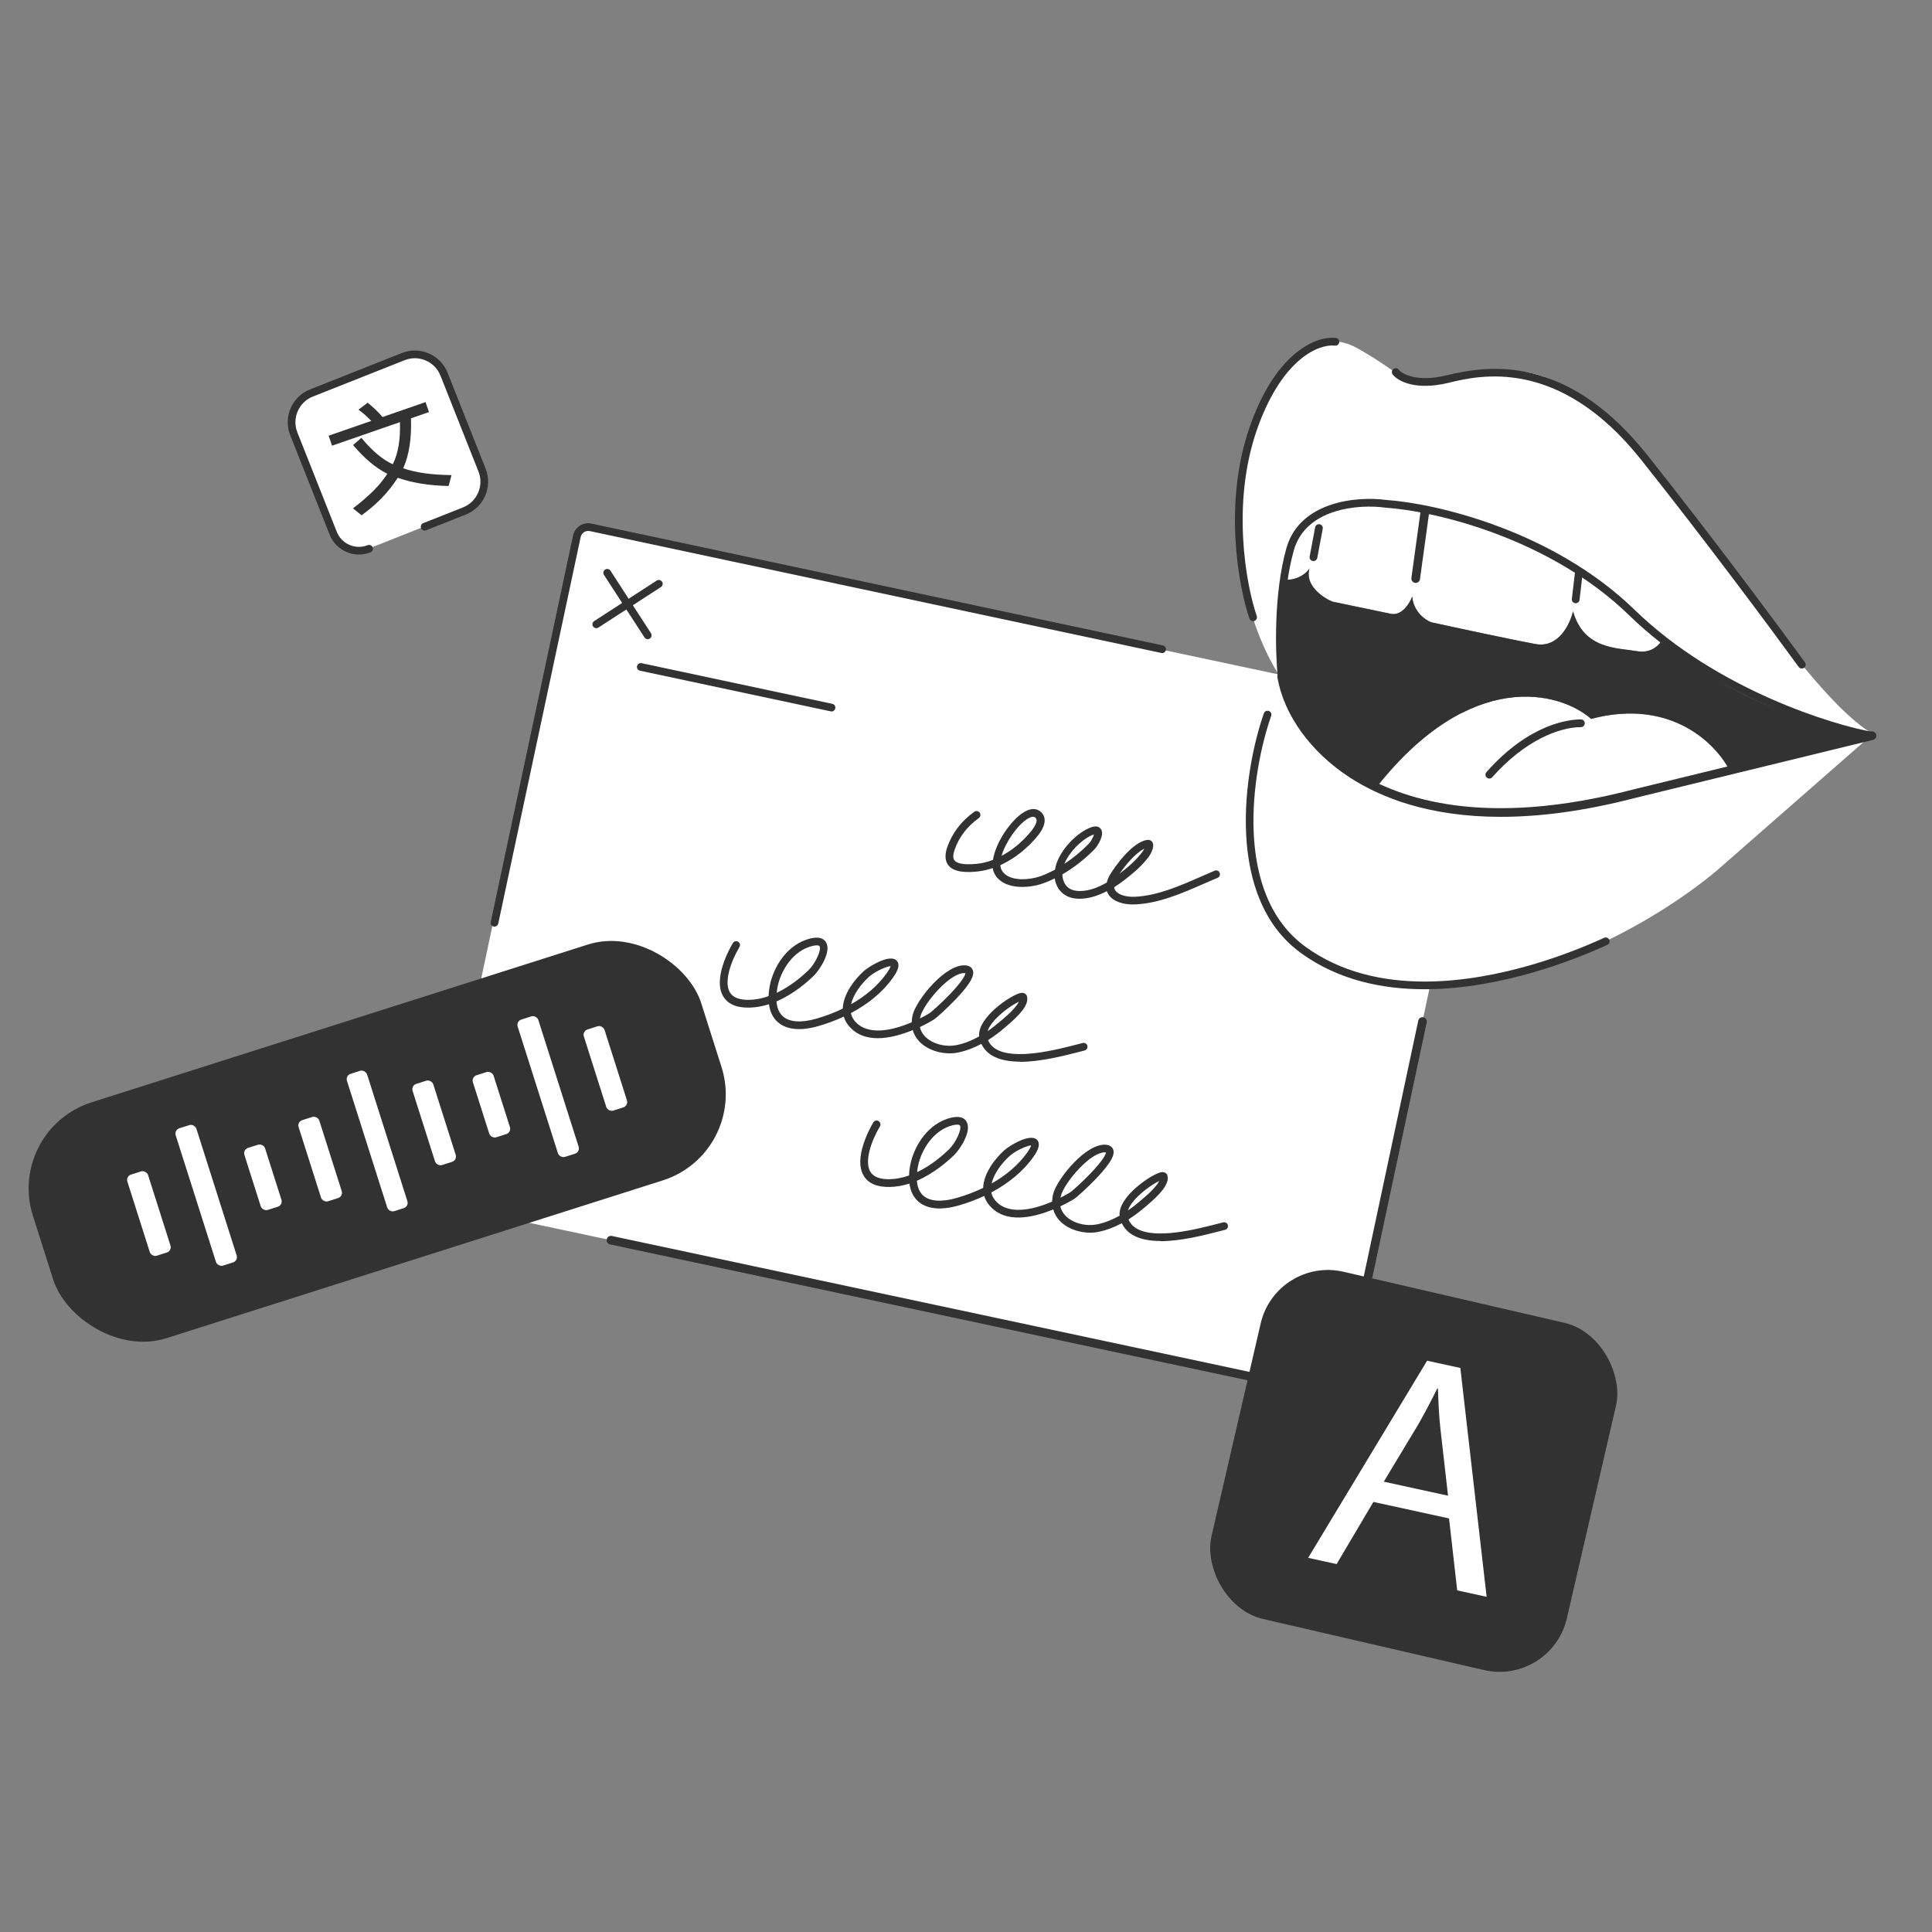 <svg xmlns="http://www.w3.org/2000/svg" fill="none" viewBox="0 0 2500 2500" width="2500" height="2500"><rect x="0" y="0" width="2500" height="2500" fill="#808080" stroke="none"/><defs><clipPath id="assetClipPath_jJFEW96-"><path d="m0 0 h 1354.9 a 0,0 0 0 1 0,0 v 1130.2 a 0,0 0 0 1 -0,0 h -1354.9 a 0,0 0 0 1 -0,-0 v -1130.2 a 0,0 0 0 1 0,-0 z" id="path_JUgX_D8f" fill="#ffffff" /></clipPath><clipPath id="assetClipPath_RCVShPLj"><path d="m0 0 h 474.17 a 0,0 0 0 1 0,0 v 463.589 a 0,0 0 0 1 -0,0 h -474.17 a 0,0 0 0 1 -0,-0 v -463.589 a 0,0 0 0 1 0,-0 z" id="path_Z-bvO-uZ" fill="#ffffff" /></clipPath><clipPath id="assetClipPath__W7Me5ua"><path d="m0 0 h 829.117 a 0,0 0 0 1 0,0 v 842.202 a 0,0 0 0 1 -0,0 h -829.117 a 0,0 0 0 1 -0,-0 v -842.202 a 0,0 0 0 1 0,-0 z" id="path_Ol1ZO9BR" fill="#ffffff" /></clipPath><clipPath id="assetClipPath_PGNBomp7"><path d="m0 0 h 901.22 a 0,0 0 0 1 0,0 v 519.626 a 0,0 0 0 1 -0,0 h -901.22 a 0,0 0 0 1 -0,-0 v -519.626 a 0,0 0 0 1 0,-0 z" id="path_vMD9JVcu" fill="#ffffff" /></clipPath><clipPath id="assetClipPath_2f6ljd1d"><path d="m0 0 h 220.96 a 0,0 0 0 1 0,0 v 226.673 a 0,0 0 0 1 -0,0 h -220.96 a 0,0 0 0 1 -0,-0 v -226.673 a 0,0 0 0 1 0,-0 z" id="path_-qEGrEwC" fill="#ffffff" /></clipPath></defs><g transform="translate(564 677) rotate(0 679 567) scale(1 1)" opacity="1" data-asset-index="0"><g clip-path="url(#assetClipPath_jJFEW96-)" transform="scale(1.002 1.002)" data-asset-index="0"><defs data-selector="defs[1]">
    
  </defs>
  
  <rect class="cls-2" x="230.5" y="-35" width="893.9" height="1200.5" rx="14.9" ry="14.9" transform="translate(-16.6 1110) rotate(-78)" id="gsJ6sDz6yNxWgnCbJCjjs" fill="rgba(255,255,255,1)" data-selector="rect[2]" style="stroke-width:0px;" />
  <path class="cls-1" d="M75.7,521c-.3,0-.7,0-1-.1-2.7-.6-4.4-3.2-3.8-5.9L177.2,15.8c2.3-10.7,12.9-17.6,23.6-15.3l738.2,157.4c2.7.6,4.4,3.2,3.8,5.9-.6,2.7-3.2,4.4-5.9,3.8L198.8,10.2c-5.4-1.1-10.6,2.3-11.8,7.7l-106.4,499.1c-.5,2.3-2.6,4-4.9,4Z" id="eOJYwFgCeNtWhb7du86Ny" fill="rgba(50,50,50,1)" data-selector="path[3]" style="stroke-width:0px;" />
  <path class="cls-1" d="M273.6,149.8c-1.6,0-3.2-.8-4.2-2.3l-52.3-80.7c-1.5-2.3-.8-5.4,1.5-6.9,2.3-1.5,5.4-.8,6.9,1.5l52.3,80.7c1.5,2.3.8,5.4-1.5,6.9-.8.5-1.8.8-2.7.8Z" id="n6HFS4iSyLOzcAyACeR2d" fill="rgba(50,50,50,1)" data-selector="path[4]" style="stroke-width:0px;" />
  <path class="cls-1" d="M207.2,135.6c-1.6,0-3.2-.8-4.2-2.3-1.5-2.3-.8-5.4,1.5-6.9l80.7-52.3c2.3-1.5,5.4-.8,6.9,1.5,1.5,2.3.8,5.4-1.5,6.9l-80.7,52.3c-.8.5-1.8.8-2.7.8Z" id="kd8q-o7bPSotbx5-SlyMy" fill="rgba(50,50,50,1)" data-selector="path[5]" style="stroke-width:0px;" />
  <path class="cls-1" d="M510.9,243.1c-.3,0-.7,0-1-.1l-246.3-52.5c-2.7-.6-4.4-3.2-3.8-5.9.6-2.7,3.2-4.4,5.9-3.8l246.3,52.5c2.7.6,4.4,3.2,3.8,5.9-.5,2.3-2.6,4-4.9,4Z" id="SAtPt5ct2RMdMioN-wvBW" fill="rgba(50,50,50,1)" data-selector="path[6]" style="stroke-width:0px;" />
  <path class="cls-1" d="M1159.7,1130.2c-1.2,0-2.4-.1-3.7-.3h-.5c0-.1,0-.1-.1-.1l-.7-.2-929.7-198.2c-3-.6-5-3.6-4.3-6.6.6-3,3.6-5,6.6-4.3l929.8,198.2h.7l.5.2c2.2.3,4.5-.2,6.4-1.4,2.1-1.4,3.5-3.4,4-5.9l100-469.2c.6-3,3.6-5,6.6-4.3,3,.6,5,3.6,4.3,6.6l-100,469.2c-2.1,9.6-10.6,16.3-20.1,16.3Z" id="BfwqUwGvda9APzYZyYgi" fill="rgba(50,50,50,1)" data-selector="path[7]" style="stroke-width:0px;" />
  <path class="cls-1" d="M900.3,492.4c-12,0-25.9-3.4-31.9-13.3-.7-1.1-1.3-2.4-1.8-3.9-13.1,6.8-27.8,11.4-42.2,9.3-9.1-1.4-16.3-6.1-20.9-13.5-2.2-3.7-3.7-7.9-4.3-12.3-5,2.5-10,4.7-14.9,6.4-18.3,6.6-51.7,9-63-12.7-1.1-2.1-1.8-4.4-2.2-7-6.6,2.2-13.2,3.7-19.6,4.4-12.4,1.3-29.9,1.8-37.6-8-4.4-5.6-4.9-13.5-1.5-23.3,6.4-18.4,18.1-33.8,34.9-45.8,2.2-1.6,5.4-1.1,7,1.1s1.1,5.4-1.1,7c-15.1,10.8-25.6,24.6-31.3,41-2.2,6.4-2.3,11.1,0,13.8,2.4,3,9.3,6.2,28.8,4.3,6.8-.7,13.8-2.4,20.8-5.1,3.2-22.1,22.6-50.6,39.1-61.1,14.3-9.1,21.9-2.2,24.5,1.1,10.5,13.5-8.1,32.1-16,40l-.6.6c-11.1,11.1-24.1,20.1-37.5,26.2.1,2.3.6,4.4,1.5,6.1,8,15.3,34.5,13.8,50.8,8,6-2.2,12.2-5,18.3-8.3.4-2.7,1-5.3,1.9-7.9,6.2-18,23.6-37.1,41.3-45.4,7.7-3.6,13-3.3,16,.9,5.4,7.6-4.8,22.5-8,25.9-12.6,12.8-27,24.1-41.7,32.6,0,4.5,1.2,8.8,3.3,12.3,3,4.9,7.7,7.9,13.8,8.8,13.4,2,27.8-3.3,40.3-10.6.7-3,1.9-6.3,4.1-10,5.2-8.9,28.5-42.6,48.3-45,2.7-.3,5.2.8,6.5,3.1,3.7,6.2-4,17.5-4,17.6-8.8,12.3-20.8,22.3-32.4,31.3-3.9,3-8.3,6.1-13,9.1.1,1.4.5,2.7,1.3,3.9,3.5,5.7,14,9.1,26.1,8.4,28.8-1.5,57-13.8,84.3-25.8,5.9-2.6,12.1-5.3,18-7.8,2.5-1.1,5.5.1,6.5,2.7,1.1,2.5-.1,5.5-2.7,6.5-5.9,2.4-11.7,5-17.9,7.7-28.1,12.3-57.2,25-87.8,26.6-1.1,0-2.2,0-3.3,0ZM914.7,420.5c-10.6,5-23.8,20.6-31.7,32.1,10.9-8.4,21.9-17.7,29.9-28.8.6-.9,1.3-2.1,1.8-3.3ZM849.8,402c-.8.2-1.8.6-3.2,1.2-14.3,6.7-28.9,22.1-35,36.8,11.1-7.3,22-16.2,31.7-26.1,2.9-3,5.8-8.8,6.6-11.9ZM771.3,379.1c-1.7,0-4.1.7-7.6,2.9-13.2,8.5-28.1,30.3-33.2,47.6,10.2-5.4,20-12.6,28.6-21.2l.6-.6c16.7-16.8,17.5-23.9,15.1-26.8-.4-.6-1.4-1.8-3.6-1.8Z" id="y4vouvCZNQoAtkDQI9m9P" fill="rgba(50,50,50,1)" data-selector="path[8]" style="stroke-width:0px;" />
  <path class="cls-1" d="M754.7,695.4c-14,0-26.9-2.2-36.7-8.1-6.1-3.7-10.6-8.7-13.5-14.9-10,5.4-19.9,9.1-29.6,11.1-18.4,3.8-39.2-2.1-50.6-14.2-4.1-4.3-6.9-9.3-8.4-14.7-13.3,5.5-29.7,10.5-45.2,10.5-14.2,0-27.6-4.2-37.4-15.9-3.2-3.8-5.3-7.9-6.5-12-10.1,4.7-20.9,8.8-32.3,12.1-23,6.7-41.2,5.1-52.6-4.7-6.5-5.6-10.4-13.4-11.7-23.4-8,2.6-16.5,4.2-25.2,4.4-16.6.4-28.1-4.6-34-14.7-13.3-22.7,8.1-61.1,12.5-68.6,1.4-2.4,4.5-3.2,6.8-1.8,2.4,1.4,3.2,4.5,1.8,6.8-11.7,19.7-20.1,45.5-12.5,58.5,3.9,6.7,12.4,10,25.1,9.8,8.6-.2,17.1-2,25-4.8,0-2.9.4-6,.8-9.2,3.3-23.9,19.7-54.1,47.9-63.7,12.8-4.4,21.4-3.3,25.4,3.2,7.5,12.1-8.2,35.8-15.6,43.2-8.4,8.2-26.1,23.8-48.3,33.3.7,8.6,3.6,15.2,8.5,19.5,8.6,7.4,23.9,8.3,43.3,2.7,12-3.5,23.3-7.8,33.8-12.9.5-18.8,15.5-38,27.3-48.6,6.7-6,32.8-22,41.9-13.8,7.1,6.4-1.7,18.7-5,23.3-12.7,17.7-31.2,33-53.7,44.9.7,3.6,2.3,7,5,10.2,15.9,19.2,47.7,12.8,73.6,1.6,0-3.3.5-6.8,1.4-10.2,5-19.1,43.1-66.7,69.1-63.1,6.6.9,8.3,5.4,8.7,7.3,1,4.9-.6,13.6-22.9,36.8-11.5,12-24.8,23.9-27.9,25.8-2.1,1.3-8.7,5.2-17.9,9.6.9,4.4,3.1,8.4,6.5,12,9.2,9.7,26.2,14.3,41.3,11.2,9.3-1.9,18.9-5.6,28.7-11.1-2.3-24.2,40.1-52.8,52.7-55.9,7.3-1.8,9,3.5,9.1,4.1,3.1,11.4-10.7,25.1-26,38.1-.7.6-1.2,1.1-1.7,1.5-7.6,6.6-15.1,12.2-22.6,17,2,4.8,5.3,8.6,10,11.4,24.4,14.9,78.4,1,104.4-5.7,3-.8,5.6-1.5,7.9-2,2.7-.7,5.4,1,6,3.7s-1,5.4-3.7,6c-2.2.5-4.8,1.2-7.8,2-19.2,4.9-49.1,12.6-75.4,12.6ZM752.8,618c-8.6,4.1-25.5,15.6-35,28.3-2,2.7-4.2,6.2-5.3,9.7,5.6-3.8,11.2-8.2,16.9-13.1.5-.4,1.1-.9,1.8-1.5,3.9-3.3,10.4-8.8,15.6-14.8,3.3-3.7,5.1-6.5,6.1-8.6ZM682.2,581c-8,0-19.9,7.4-32.3,20.3-13.3,13.7-22.2,28.3-24.1,35.5-.2.9-.5,1.9-.6,2.8,4.6-2.3,8.9-4.7,12.6-7,1.7-1.1,13.9-11.7,25.8-24,17.4-18.1,20-25.4,20.4-27.4,0,0-.1,0-.2,0-.5,0-1-.1-1.6-.1ZM587.4,572c-5.4.2-20.5,7.1-27.8,13.6-9,8.1-20.4,21.9-23.3,35.6,19-10.8,34.5-24.1,45.4-39.3,3.9-5.4,5.2-8.4,5.6-9.9ZM491.9,545.2c-2.2,0-5.4.5-10.1,2.1-23.2,7.9-38.3,34-41.2,55.6-.2,1.2-.3,2.4-.4,3.6,18.8-8.9,33.8-22.2,41.2-29.4,8.9-8.7,16.9-26.3,14.1-30.8-.3-.6-1.4-1.1-3.6-1.1Z" id="Qyr5qBXMu7Riu0q8vMj0k" fill="rgba(50,50,50,1)" data-selector="path[9]" style="stroke-width:0px;" />
  <path class="cls-1" d="M936.1,927c-14,0-26.9-2.2-36.7-8.1-6.1-3.7-10.6-8.7-13.5-14.9-10,5.4-19.9,9.1-29.6,11.1-18.3,3.8-39.1-2.1-50.6-14.2-4.1-4.3-6.9-9.3-8.4-14.7-25.4,10.5-62.1,19.2-82.6-5.4-3.2-3.8-5.3-7.9-6.5-12-10.1,4.7-20.9,8.8-32.3,12.1-23,6.7-41.2,5.1-52.6-4.7-6.5-5.6-10.4-13.4-11.7-23.4-8,2.6-16.5,4.2-25.2,4.4-16.6.4-28.1-4.6-34-14.7-13.3-22.7,8.1-61.1,12.5-68.6,1.4-2.4,4.5-3.2,6.8-1.8s3.2,4.5,1.8,6.8c-11.7,19.7-20.1,45.5-12.5,58.5,3.9,6.7,12.4,10,25.1,9.8,8.6-.2,17-2,25-4.8,0-2.9.4-6,.8-9.2,3.3-23.9,19.7-54,47.9-63.8,12.8-4.4,21.4-3.3,25.4,3.2,7.5,12.2-8.2,35.8-15.7,43.2-8.4,8.2-26.1,23.8-48.3,33.4.7,8.6,3.6,15.1,8.5,19.4,8.6,7.4,23.9,8.3,43.3,2.7,12-3.5,23.3-7.8,33.8-12.9.5-18.8,15.5-38,27.3-48.6,6.7-6,32.8-22,41.9-13.8,7.1,6.4-1.7,18.7-5,23.3-12.7,17.7-31.2,33-53.7,45,.8,3.6,2.3,7,5,10.2,15.9,19.2,47.7,12.8,73.6,1.6,0-3.3.5-6.7,1.4-10.2,5-19.1,43.1-66.7,69.1-63.1,6.6.9,8.3,5.4,8.7,7.3,1,4.9-.7,13.6-22.9,36.8-11.5,12-24.9,23.9-27.9,25.8-2.1,1.3-8.7,5.2-17.8,9.5.9,4.4,3.1,8.4,6.5,12,9.2,9.7,26.2,14.3,41.3,11.2,9.3-1.9,18.9-5.6,28.7-11.1-2.3-24.2,40.2-52.8,52.7-55.9,7.3-1.8,9,3.5,9.1,4.1,3.1,11.4-11.4,25.7-26,38.2-.6.6-1.2,1-1.7,1.4-7.6,6.6-15.1,12.2-22.6,17,2,4.8,5.3,8.6,10,11.5,24.4,14.9,78.2,1.1,104.1-5.6,3.1-.8,5.8-1.5,8.2-2.1,2.7-.6,5.4,1,6,3.7.7,2.7-1,5.4-3.7,6-2.3.6-5,1.2-8,2-19.1,4.9-48.9,12.6-75.1,12.6ZM934.1,849.5c-8.6,4.1-25.5,15.6-35,28.3-2,2.7-4.2,6.2-5.3,9.7,5.6-3.8,11.2-8.2,16.9-13.1.5-.4,1.1-.9,1.7-1.5,3.9-3.3,10.4-8.8,15.6-14.8,3.3-3.7,5.1-6.5,6.2-8.6ZM863.7,812.5c-8,0-19.9,7.4-32.3,20.3-13.3,13.7-22.2,28.3-24.1,35.5-.2.9-.5,1.9-.6,2.8,4.6-2.3,8.9-4.7,12.6-7,1.8-1.1,13.7-11.5,25.8-24,17.4-18.1,20-25.4,20.4-27.4,0,0-.1,0-.2,0-.5,0-1-.1-1.6-.1ZM768.8,803.5c-5.4.2-20.5,7.1-27.7,13.6-9,8.1-20.4,21.9-23.3,35.6,19-10.8,34.5-24.1,45.4-39.3,3.9-5.4,5.2-8.4,5.6-9.9ZM673.3,776.7c-2.2,0-5.4.5-10.1,2.1-23.2,8-38.3,34-41.3,55.7-.2,1.2-.3,2.4-.4,3.6,18.8-8.9,33.8-22.3,41.2-29.5,8.9-8.7,16.9-26.3,14.1-30.8-.3-.6-1.4-1.1-3.6-1.1Z" id="tL6yM83e6Bz1yJcHNUG" fill="rgba(50,50,50,1)" data-selector="path[10]" style="stroke-width:0px;" />
</g></g><g transform="translate(1592 1671) rotate(13.645 237.5 232) scale(1 1)" opacity="1" data-asset-index="1"><g clip-path="url(#assetClipPath_RCVShPLj)" transform="scale(1.002 1.002)" data-asset-index="1"><defs data-selector="defs[1]" /><rect fill="rgba(50,50,50,1)" height="460.273" rx="89.2" transform="matrix(1 -.011 .011 1 -2.626 2.717)" width="470.977" x="1.597" y="1.658" id="o1DNIrF-IAjRObZxMakmg" data-selector="rect[2]" /><path d="m195.811 283.117-27.217 89.2-37.642.87 89.234-283.642 43.922-1.016 102.728 279.181-38.895.897-32.173-87.815zm91.775-30.544-29.489-80.353c-6.699-18.229-11.269-34.838-15.827-51.019l-.84.019c-3.796 16.8-7.998 34.021-13.038 51.268l-25.713 82.059z" fill="rgba(255,255,255,1)" id="q1WEV8JJhdRHOrX8f3iE" data-selector="path[3]" /></g></g><g transform="translate(1598 437) rotate(0 415 421.5) scale(1 1)" opacity="1" data-asset-index="2"><g clip-path="url(#assetClipPath__W7Me5ua)" transform="scale(1.001 1.001)" data-asset-index="2"><defs data-selector="defs[1]" /><path d="m146.593 821.643c184.067 61.801 395.41-63.795 478.088-134.35l200.031-175.151c-49.608-4.592-114.135 30.326-184.747 48.26-139.335 35.324-299.546 68.349-395.462 43.631-21.198-5.416-41.694-13.256-61.092-23.364-72.426-37.861-112.156-99.442-122.901-139.312-.022.102-.09.193-.135.291-47.951 101.131-97.648 318.179 86.217 379.995z" fill="rgba(255,255,255,1)" id="haxObRtHSpZCM6ffP5v77" data-selector="path[2]" /><path d="m60.324 441.126c-4.017-53.279-3.942-95.612 1.038-128.591 14.523-96.203 70.791-112.883 189.062-89.691 135.997 26.67 228.329 103.284 303.003 165.824 12.619 10.568 24.744 20.735 36.489 30.188 64.96 52.311 186.24 94.383 234.803 93.265-89.577-51.509-241.702-311.543-330.869-396.758-88.577-84.647-130.054-77.847-206.497-64.539-76.436 13.307-62.555.051-128.508-36.923-52.759-29.581-95.318 16.756-110.013 43.626-86.068 169.022-28.313 325.953 11.491 383.599z" fill="rgba(255,255,255,1)" id="M7ix97Az1TMAUFBqtVMC" data-selector="path[3]" /><path d="m183.411 580.669c19.406 10.117 39.917 17.963 61.114 23.385 95.894 24.697 256.105-8.327 395.44-43.651-16.479-33.845-75.01-95.224-179.483-67.672-40.827-35.671-155.552-65.519-277.072 87.939z" fill="rgba(255,255,255,1)" id="i53PsKK6w_EJgp6J5nXrj" data-selector="path[4]" /><path d="m61.361 312.535c18.883 2.745 32.734-9.237 35.205-14.853-7.011 21.946 16.598 38.11 29.277 43.442l75.413 15.746c14.694 3.069 24.714-13.672 27.888-22.4 1.538 19.696 16.86 30.43 24.319 33.3 32.823 7.189 105.817 22.902 135.363 28.262 29.545 5.36 44.449-26.035 48.204-42.405 13.918 49.328 56.754 47.164 83.037 51.661 19.227 3.252 29.822-9.395 33.331-16.618-74.666-62.529-166.976-139.141-303.003-165.817-118.241-23.2-174.51-6.52-189.033 89.683z" fill="rgba(255,255,255,1)" id="NXKKMjBu3Aanx45wfbYp" data-selector="path[5]" /><g fill="rgba(50,50,50,1)" id="G1B2Pby-UQeYlypPQjRbU" data-selector="g[6]"><path d="m61.361 312.535c-4.98 32.979-5.047 75.314-1.038 128.591l.179.259c10.752 39.842 50.482 101.423 122.908 139.283 121.519-153.458 236.244-123.609 277.057-87.941 104.473-27.553 163.026 33.834 179.483 67.672 70.619-17.9 120.332-35.674 169.164-47.539-51.512-9.405-154.238-41.7-219.198-94.012-11.76-9.456-23.871-19.62-36.489-30.188-3.509 7.224-14.105 19.892-33.331 16.618-26.312-4.486-69.141-2.323-83.036-51.661-3.748 16.371-18.644 47.769-48.204 42.406s-102.554-21.077-135.363-28.263c-7.467-2.901-22.781-13.635-24.319-33.3-3.181 8.756-13.193 25.469-27.888 22.399l-75.443-15.752c-12.679-5.332-36.28-21.496-29.277-43.442-2.456 5.634-16.322 17.614-35.205 14.868z" fill="rgba(50,50,50,1)" id="yb12vUay362OB0cZfD8Jw" data-selector="g[6]&gt;path[1]" /><path d="m328.859 569.87c-1.177 0-2.358-.413-3.31-1.254-2.069-1.829-2.264-4.989-.435-7.058 55.897-63.228 107.583-68.142 122.092-68.142 2.761 0 5 2.239 5 5s-2.239 5-5 5c-27.722 0-72.385 17.014-114.6 64.765-.988 1.118-2.365 1.688-3.748 1.688z" fill="rgba(50,50,50,1)" id="G8voXuKA-QQJIS4RAGw1G" data-selector="g[6]&gt;path[2]" /><path d="m823.158 519.473c-.287 0-.577-.025-.868-.076-50.023-8.761-203.675-54.65-312.487-160.38-103.203-100.279-251.376-134.996-315.307-139.343l-.343-.035c-34.145-4.702-102.766.824-118.077 55.384-16.033 57.134-13.989 131.939-10.668 163.512.289 2.746-1.703 5.207-4.45 5.496-2.746.287-5.207-1.703-5.496-4.45-3.39-32.231-5.457-108.667 10.985-167.26 17.147-61.106 91.707-67.681 128.897-62.612 65.287 4.482 216.231 39.922 321.426 142.136 107 103.969 258.064 149.089 307.243 157.702 2.72.476 4.539 3.067 4.062 5.787-.425 2.428-2.536 4.138-4.919 4.139z" fill="rgba(50,50,50,1)" id="rbIC9oLtwF54bU6bu5o18" data-selector="g[6]&gt;path[3]" /><path d="m343.663 619.366c-92.573 0-155.103-24.815-195.252-50.883-50.519-32.8-85.472-81.259-93.5-129.628-.506-3.051 1.557-5.935 4.607-6.441 3.054-.502 5.935 1.556 6.441 4.607 7.522 45.319 40.625 90.952 88.551 122.069 59.529 38.651 170.305 74.362 359.979 25l307.701-75.059c3.007-.735 6.035 1.108 6.768 4.113s-1.109 6.035-4.113 6.768l-307.618 75.038c-67.025 17.443-124.52 24.416-173.563 24.416z" fill="rgba(50,50,50,1)" id="NDSffExYyC83UjfZbVPxb" data-selector="g[6]&gt;path[4]" /><path d="m440.493 343.258c-.196 0-.394-.012-.594-.035-2.742-.324-4.702-2.811-4.378-5.553l4.107-34.72c.324-2.743 2.811-4.7 5.553-4.378 2.742.324 4.702 2.811 4.378 5.553l-4.107 34.72c-.301 2.543-2.46 4.413-4.959 4.413z" fill="rgba(50,50,50,1)" id="VXypj73L6-D8h9SyXvFPK" data-selector="g[6]&gt;path[5]" /><path d="m233.661 316.98c-.254 0-.512-.017-.771-.053-3.064-.422-5.206-3.248-4.783-6.312l11.573-84c.422-3.064 3.243-5.21 6.312-4.783 3.064.422 5.206 3.248 4.783 6.312l-11.573 84c-.386 2.805-2.787 4.836-5.541 4.836z" fill="rgba(50,50,50,1)" id="yaxA7iWme_O06mn4guWJO" data-selector="g[6]&gt;path[6]" /><path d="m101.5 288.754c-.307 0-.617-.028-.93-.087-2.714-.51-4.5-3.124-3.989-5.838l7.093-37.707c.51-2.714 3.121-4.503 5.838-3.989 2.714.51 4.5 3.124 3.989 5.838l-7.093 37.707c-.452 2.401-2.55 4.077-4.908 4.077z" fill="rgba(50,50,50,1)" id="NRjynGkLV06GWJwuTCN3s" data-selector="g[6]&gt;path[7]" /><path d="m245.077 842.228c-55.45.004-111.785-12.092-159.581-46.692-98.659-71.424-74.592-233.985-48.082-309.964.909-2.607 3.761-3.985 6.368-3.074 2.607.91 3.984 3.761 3.074 6.368-25.662 73.547-49.385 230.599 44.505 298.569 45.868 33.206 100.187 44.858 153.799 44.861 98.541.006 194.745-39.344 232.052-56.551 2.508-1.156 5.479-.061 6.635 2.446 1.156 2.508.061 5.478-2.446 6.635-37.95 17.502-135.648 57.395-236.324 57.402z" fill="rgba(50,50,50,1)" id="UdTwnKtcWCoDb7ZdubVQR" data-selector="g[6]&gt;path[8]" /><path d="m732.802 427.633c-1.545 0-3.07-.714-4.048-2.061-34.68-47.706-121.886-165.086-203.707-267.878-106.602-133.926-209.89-108.862-248.774-99.427-42.576 10.331-65.502-1.906-72.337-10.765-1.687-2.186-1.282-5.326.904-7.013 2.185-1.687 5.326-1.282 7.013.904 4.016 5.204 22.994 16.635 62.062 7.156 28.004-6.795 65.762-13.25 109.538-2.757 53.55 12.836 103.822 48.39 149.419 105.675 81.928 102.927 169.246 220.459 203.971 268.226 1.624 2.233 1.129 5.36-1.104 6.984-.888.645-1.917.956-2.936.956z" fill="rgba(50,50,50,1)" id="VzvDMPTnMyHSN-HNSW65j" data-selector="g[6]&gt;path[9]" /><path d="m23.468 366.409c-2.08 0-4.022-1.308-4.731-3.386-14.651-42.924-33.505-149.716.006-246.661 15.007-43.413 34.924-75.677 59.197-95.896 25.957-21.623 46.791-20.911 52.558-20.177 2.739.348 4.678 2.851 4.329 5.591-.349 2.739-2.851 4.677-5.591 4.329-9.794-1.246-26.736 2.812-44.897 17.94-22.531 18.768-41.946 50.401-56.146 91.479-32.624 94.377-14.261 198.364.006 240.163.892 2.613-.503 5.455-3.117 6.347-.535.183-1.08.27-1.616.27z" fill="rgba(50,50,50,1)" id="MYGBegGnPqh8cHGYH4jOS" data-selector="g[6]&gt;path[10]" /></g></g></g><g transform="translate(37 1217) rotate(0 451 260) scale(1 1)" opacity="1" data-asset-index="3"><g clip-path="url(#assetClipPath_PGNBomp7)" transform="scale(1.001 1.001)" data-asset-index="3"><defs data-selector="defs[1]" /><rect fill="rgba(50,50,50,1)" height="319.897" rx="116.751" transform="matrix(.953 -.303 .303 .953 -57.502 148.571)" width="906.578" x="-2.679" y="99.864" id="u2BmsAVhrmF9UYhPS55yE" data-selector="rect[2]" /><g fill="rgba(255,255,255,1)" id="JhXpNTGJmJLyqjx6QHb6t" data-selector="g[3]"><rect height="110.043" rx="7.192" transform="matrix(.953 -.303 .303 .953 -99.571 63.608)" width="28.05" x="141.42" y="298.045" fill="rgba(255,255,255,1)" id="g0FDCu-zL87Jyt7iXoGGP" data-selector="g[3]&gt;rect[1]" /><rect height="110.043" rx="7.192" transform="matrix(.953 -.303 .303 .953 -15.16 233.457)" width="28.05" x="731.636" y="110.62" fill="rgba(255,255,255,1)" id="aumx5fqDfs37HEeji5Pm2" data-selector="g[3]&gt;rect[2]" /><rect height="110.043" rx="7.192" transform="matrix(.953 -.303 .303 .953 -46.826 169.739)" width="28.05" x="510.22" y="180.932" fill="rgba(255,255,255,1)" id="DWsvZOqKCjD9xv5L8b6ne" data-selector="g[3]&gt;rect[3]" /><rect height="110.043" rx="7.192" transform="matrix(.953 -.303 .303 .953 -67.904 127.326)" width="28.05" x="362.835" y="227.732" fill="rgba(255,255,255,1)" id="lsAveyMgG6rY0nBahIFkw" data-selector="g[3]&gt;rect[4]" /><rect height="84.15" rx="7.192" transform="matrix(.953 -.303 .303 .953 -78.494 106.022)" width="28.05" x="288.806" y="264.193" fill="rgba(255,255,255,1)" id="lKkmBhRln109KrK1TW42a" data-selector="g[3]&gt;rect[5]" /><rect height="84.15" rx="7.192" transform="matrix(.953 -.303 .303 .953 -36.239 191.044)" width="28.05" x="584.253" y="170.37" fill="rgba(255,255,255,1)" id="ApdMziy2vwJZ7KEdCM4" data-selector="g[3]&gt;rect[6]" /><rect height="186.281" rx="7.192" transform="matrix(.953 -.303 .303 .953 -88.983 84.915)" width="28.05" x="215.458" y="236.417" fill="rgba(255,255,255,1)" id="W2w2crRqFp32vHsNU4ZUL" data-selector="g[3]&gt;rect[7]" /><rect height="186.281" rx="7.192" transform="matrix(.953 -.303 .303 .953 -25.747 212.151)" width="28.05" x="657.599" y="96.008" fill="rgba(255,255,255,1)" id="l7hx2YR0B_yBudwIUbCET" data-selector="g[3]&gt;rect[8]" /><rect height="186.281" rx="7.192" transform="matrix(.953 -.303 .303 .953 -57.365 148.534)" width="27.331" x="436.891" y="166.213" fill="rgba(255,255,255,1)" id="jS4mBCzG9DvrFs3-Ry6wD" data-selector="g[3]&gt;rect[9]" /></g></g></g><g transform="translate(392 472) rotate(-21.211 110 113) scale(1 1)" opacity="1" data-asset-index="4"><g clip-path="url(#assetClipPath_2f6ljd1d)" transform="scale(0.996 0.996)" data-asset-index="4"><defs data-selector="defs[1]" /><rect fill="rgba(255,255,255,1)" height="215.727" rx="40.857" transform="matrix(1 -.007 .007 1 -.803 .797)" width="210.824" x="5.874" y="5.045" id="rClTLMva8EXOcLwQXrb00" data-selector="rect[2]" /><g fill="rgba(50,50,50,1)" id="B7iguUsOrusOW-80NI0M" data-selector="g[3]"><path d="m41.937 226.673c-10.827 0-21.023-4.18-28.743-11.789-7.79-7.68-12.124-17.934-12.202-28.873l-.992-138.911c-.178-25.285 20.246-46.003 45.531-46.184l128.289-.915c12.29-.095 23.798 4.6 32.521 13.199 8.723 8.6 13.575 20.081 13.662 32.33l.956 134.009c.181 25.285-20.244 46.003-45.529 46.184l-55.565.396c-2.801.004-5.016-2.203-5.036-4.964s2.203-5.016 4.964-5.036l55.565-.396c19.771-.141 35.741-16.341 35.6-36.113l-.956-134.009c-.068-9.578-3.862-18.555-10.683-25.28-6.82-6.724-15.807-10.38-25.429-10.321l-128.289.915c-19.771.142-35.742 16.342-35.601 36.113l.991 138.911c.059 8.268 3.334 16.018 9.222 21.823 5.889 5.805 13.689 8.977 21.952 8.91 2.742.015 5.016 2.203 5.036 4.964s-2.203 5.016-4.964 5.036c-.1 0-.201 0-.301 0z" fill="rgba(50,50,50,1)" id="RSo37RNbP6QdQ-8MPals8" data-selector="g[3]&gt;path[1]" /><path d="m176.606 171.201-8.62 11.837c-22.949-9.387-42.222-20.665-57.82-33.834-17.831 13.075-38.311 22.529-61.363 28.365l-7.211-12.414c24.825-7.045 44.143-15.567 57.886-25.716-11.337-12.564-20.635-29.553-27.897-50.894l13.399-4.836c6.764 20.572 15.285 36.183 25.568 46.759 11.572-10.379 21.019-26.311 28.483-47.639l-93.263-3.399.5-13.707 58.6 2.136c-2.753-6.926-6.197-13.426-10.178-19.647l14.423-4.05c5.01 8.883 8.774 16.97 11.287 24.262l59.049 2.152-.5 13.707-24.76-.903c-8.565 24.738-19.549 43.689-32.876 56.854 12.748 10.965 31.154 21.311 55.295 30.967z" fill="rgba(50,50,50,1)" id="ihFKSjGqQrhfKv9xDHDMZ" data-selector="g[3]&gt;path[2]" /></g></g></g></svg>